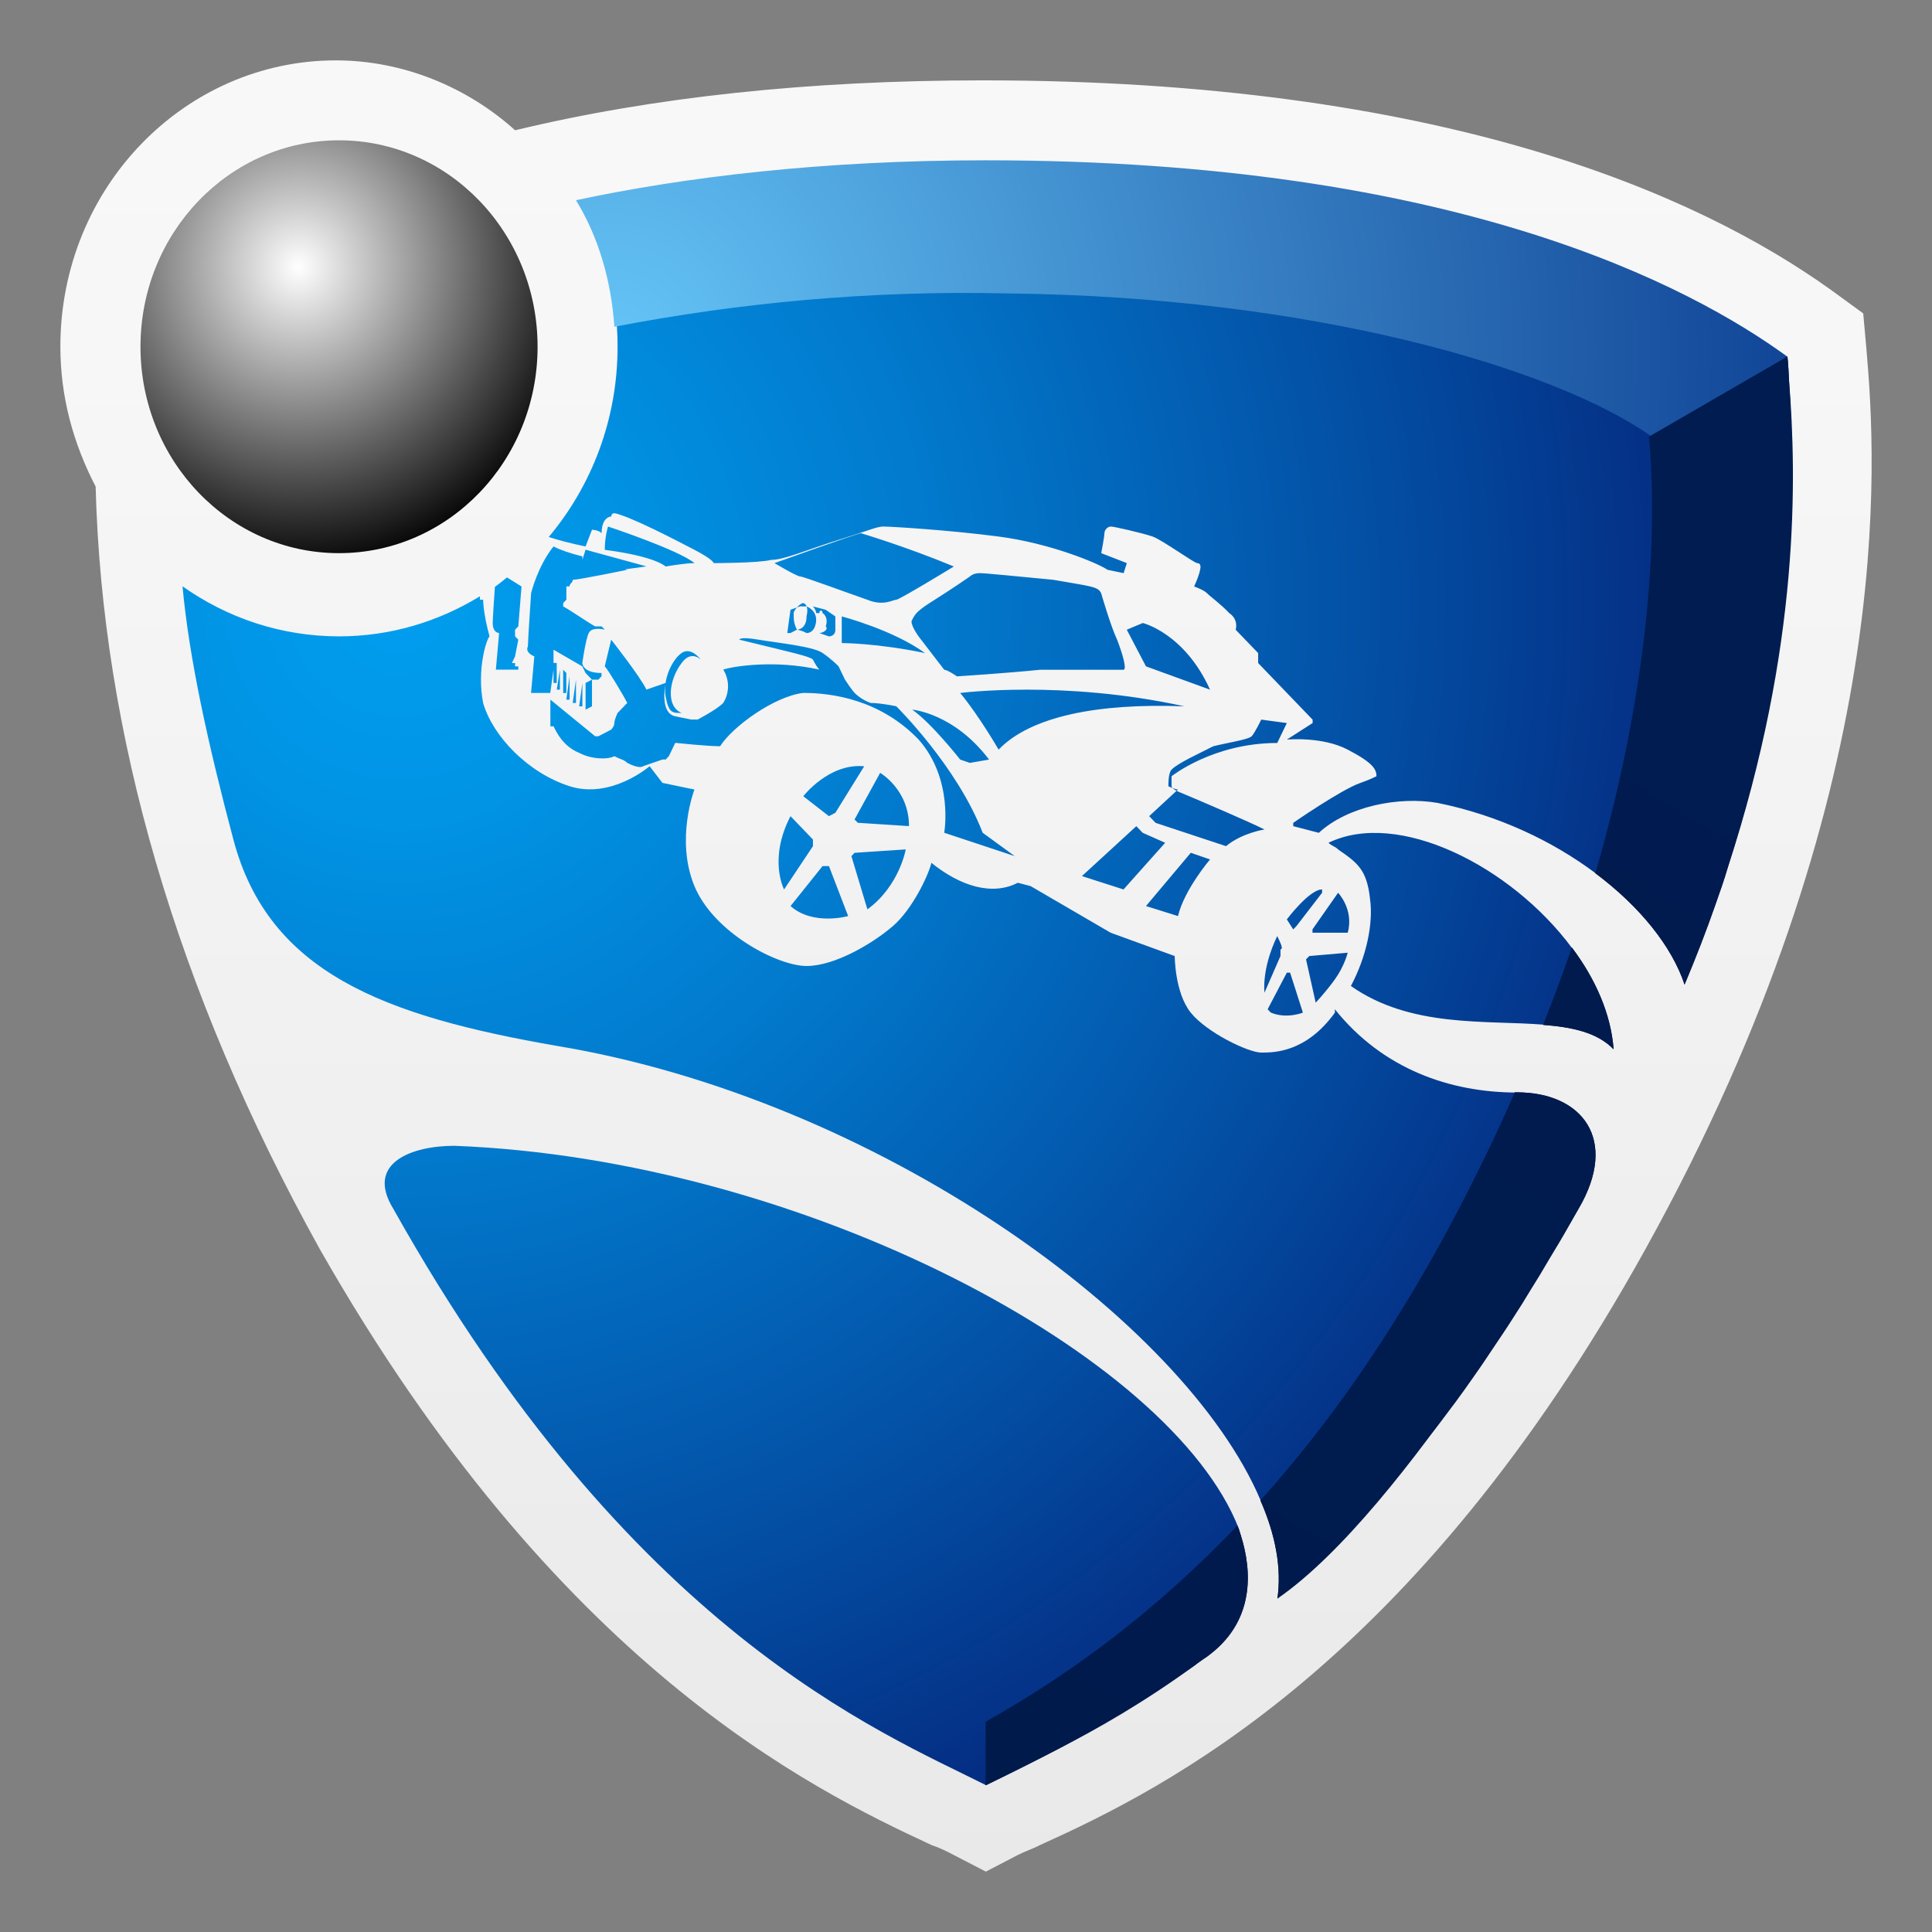 <svg width="32" height="32" viewBox="0 0 32 32" fill="none" xmlns="http://www.w3.org/2000/svg">
<rect x="0" y="0" width="32" height="32" fill="#808080" stroke="none"/>
<path d="M30.915 5.798L30.861 5.191L30.331 4.805C28.104 3.206 23.86 1.331 16.276 1.331C13.411 1.331 10.812 1.607 8.532 2.158C7.737 1.441 6.675 1 5.562 1C3.069 1 1 3.095 1 5.743C1 6.57 1.212 7.342 1.584 8.059C1.69 12.14 2.909 16.386 5.296 20.688C9.221 27.581 13.411 29.622 15.427 30.559C15.586 30.614 15.692 30.669 15.798 30.725L16.329 31L16.859 30.724C16.965 30.669 17.125 30.614 17.231 30.558C19.3 29.621 23.436 27.58 27.255 20.687C31.445 13.132 31.074 7.618 30.915 5.798Z" fill="url(#paint0_linear_21330_852412)"/>
<path d="M20.516 25.323C20.718 25.885 20.826 26.725 20.126 27.332C20.069 27.378 20.011 27.43 19.939 27.475C19.888 27.512 19.838 27.543 19.794 27.58C18.951 28.195 18.186 28.63 17.544 28.96C17.068 29.207 16.657 29.41 16.332 29.567H16.325V28.517C17.811 27.685 19.196 26.628 20.494 25.27C20.501 25.285 20.509 25.308 20.516 25.323Z" fill="url(#paint1_linear_21330_852412)"/>
<path d="M26.034 15.693C26.424 16.21 26.683 16.795 26.726 17.38C26.459 17.102 26.048 17.012 25.558 16.975C25.731 16.54 25.89 16.113 26.034 15.693Z" fill="url(#paint2_linear_21330_852412)"/>
<path d="M26.142 20.027C26.034 20.215 25.933 20.402 25.825 20.582C25.716 20.762 25.608 20.942 25.507 21.115C25.406 21.28 25.305 21.438 25.212 21.595C25.096 21.775 24.988 21.948 24.872 22.12C24.764 22.277 24.663 22.435 24.555 22.593C24.353 22.885 24.158 23.163 23.956 23.425C23.834 23.59 23.711 23.747 23.581 23.905C23.379 24.16 23.177 24.4 22.983 24.633C22.824 24.812 22.665 24.992 22.499 25.165C22.384 25.293 22.261 25.42 22.146 25.54C21.987 25.705 21.828 25.863 21.67 26.005C21.497 26.177 21.331 26.328 21.158 26.477C21.23 25.975 21.129 25.427 20.876 24.85C22.254 23.32 23.495 21.445 24.606 19.142C24.779 18.79 24.938 18.438 25.089 18.093H25.132C26.193 18.093 26.827 18.865 26.142 20.027Z" fill="url(#paint3_linear_21330_852412)"/>
<path d="M28.616 14.373C28.559 14.568 28.486 14.778 28.414 14.98C28.263 15.415 28.09 15.858 27.902 16.308C27.693 15.678 27.166 15.018 26.424 14.463C27.347 11.29 27.455 8.748 27.311 7.233L29.605 5.905C29.619 6.033 29.626 6.175 29.633 6.325C29.734 7.878 29.806 10.645 28.616 14.373Z" fill="url(#paint4_linear_21330_852412)"/>
<path d="M18.821 13.684L17.92 14.511L18.609 14.732L19.299 13.959L18.927 13.794L18.821 13.684ZM20.042 14.235L19.723 14.125L18.981 15.007L19.511 15.173C19.617 14.732 20.042 14.235 20.042 14.235ZM15.904 11.478C16.222 11.864 16.54 12.416 16.54 12.416C17.071 11.864 18.184 11.644 19.617 11.699C17.602 11.257 15.904 11.478 15.904 11.478ZM20.89 11.919C20.89 11.919 20.784 12.14 20.731 12.195C20.677 12.251 20.306 12.306 20.094 12.361C19.882 12.471 19.511 12.637 19.405 12.747C19.352 12.803 19.352 12.968 19.352 13.023C19.352 13.023 19.385 13.039 19.424 13.054C19.414 13.043 19.405 13.034 19.405 13.023V12.857C19.405 12.857 20.094 12.306 21.155 12.306L21.314 11.976L20.89 11.919ZM13.942 10.651C13.942 10.651 14.526 10.651 15.321 10.817C14.791 10.431 13.942 10.21 13.942 10.21V10.651ZM15.904 12.581L16.064 12.636L16.382 12.581C15.798 11.809 15.109 11.754 15.109 11.754C15.427 11.974 15.904 12.581 15.904 12.581ZM18.238 9.824C18.185 9.714 18.079 9.714 17.443 9.603C16.859 9.548 16.329 9.493 16.223 9.493C16.117 9.493 16.064 9.549 16.064 9.549C16.064 9.549 15.745 9.769 15.48 9.935C15.215 10.101 15.162 10.155 15.109 10.265C15.055 10.321 15.215 10.541 15.215 10.541L15.639 11.093C15.692 11.093 15.851 11.203 15.851 11.203C15.851 11.203 16.699 11.148 17.23 11.093H18.609C18.663 11.093 18.609 10.872 18.503 10.596C18.397 10.375 18.238 9.824 18.238 9.824ZM19.487 13.099L19.511 13.077C19.488 13.077 19.454 13.065 19.424 13.053C19.44 13.07 19.462 13.086 19.487 13.099ZM12.828 9.327C12.828 9.327 13.2 9.548 13.253 9.548C13.305 9.548 14.048 9.824 14.366 9.934C14.632 10.044 14.79 9.934 14.844 9.934C14.897 9.934 15.799 9.383 15.799 9.383C15.003 9.052 14.261 8.832 14.261 8.832C14.207 8.831 12.828 9.327 12.828 9.327ZM13.571 10.485L13.73 10.541C13.73 10.541 13.836 10.541 13.836 10.431V10.21L13.677 10.1L13.465 10.044C13.518 10.1 13.518 10.155 13.518 10.155H13.571C13.571 10.099 13.624 10.099 13.624 10.155C13.624 10.155 13.73 10.21 13.677 10.375C13.73 10.43 13.624 10.485 13.571 10.485ZM18.663 10.43L18.981 11.037L20.042 11.423C19.618 10.485 18.928 10.319 18.928 10.319L18.663 10.43ZM11.608 10.926C11.608 10.926 11.448 10.706 11.29 10.816C11.171 10.898 11.055 11.101 11.024 11.312L10.707 11.422C10.601 11.201 10.123 10.595 10.123 10.595L10.017 11.036C10.071 11.091 10.335 11.532 10.389 11.643L10.229 11.809C10.229 11.809 10.176 11.919 10.176 11.975C10.176 12.03 10.123 12.085 10.123 12.085L9.911 12.195H9.858L9.116 11.588V12.03H9.169C9.222 12.14 9.329 12.36 9.593 12.47C9.805 12.581 10.071 12.581 10.177 12.525C10.283 12.581 10.336 12.581 10.389 12.636C10.601 12.746 10.654 12.69 10.654 12.69L10.972 12.58H11.026L11.079 12.524L11.184 12.304C11.184 12.304 11.715 12.36 11.927 12.36C12.139 12.029 12.828 11.532 13.306 11.477C13.784 11.477 14.579 11.588 15.215 12.249C15.799 12.911 15.639 13.793 15.639 13.793L16.807 14.18L16.276 13.793C15.852 12.69 14.845 11.698 14.845 11.698C14.845 11.698 14.579 11.643 14.42 11.643C14.261 11.587 14.155 11.477 14.155 11.477C14.155 11.477 14.102 11.421 13.995 11.256L13.889 11.036C13.889 11.036 13.784 10.925 13.624 10.815C13.465 10.705 12.882 10.649 12.563 10.595C12.245 10.54 12.245 10.595 12.245 10.595C13.146 10.815 13.412 10.871 13.465 10.925C13.465 10.925 13.518 11.036 13.571 11.091C12.828 10.925 12.139 11.036 11.979 11.091C12.085 11.257 12.085 11.477 11.979 11.643C11.873 11.753 11.555 11.918 11.555 11.918H11.449L11.184 11.864C10.944 11.814 11.007 11.409 11.021 11.329C11.013 11.397 11.012 11.467 11.024 11.533C11.077 11.809 11.13 11.809 11.29 11.809C11.024 11.699 11.078 11.258 11.29 10.982C11.449 10.761 11.608 10.926 11.608 10.926ZM9.699 11.754L9.805 11.699V11.257L9.699 11.312V11.754ZM9.168 9.051C8.903 9.382 8.797 9.823 8.797 9.823C8.797 9.823 8.744 10.595 8.744 10.705C8.69 10.815 8.85 10.871 8.85 10.871L8.796 11.477H9.114L9.168 11.091V11.312H9.221V10.981H9.168V10.761L9.645 11.037L9.699 11.147L9.805 11.257H9.911L9.963 11.201V11.147C9.645 11.147 9.645 10.981 9.645 10.981C9.645 10.981 9.699 10.595 9.751 10.485C9.804 10.374 10.017 10.429 10.017 10.429L9.964 10.375H9.858C9.752 10.319 9.434 10.099 9.328 10.044V9.989L9.381 9.933V9.713H9.434C9.434 9.658 9.487 9.658 9.487 9.603C9.593 9.603 10.389 9.437 10.389 9.437L10.356 9.429C10.48 9.415 10.707 9.381 10.707 9.381L9.699 9.105L9.646 9.271V9.216C9.434 9.162 9.274 9.107 9.168 9.051ZM22.163 14.787L21.739 15.393V15.449H22.323C22.428 15.062 22.163 14.787 22.163 14.787ZM21.58 16.772L21.368 16.11H21.314L20.996 16.717L21.049 16.772C21.314 16.882 21.58 16.772 21.58 16.772ZM19.14 13.629L20.307 14.015C20.573 13.794 20.944 13.739 20.944 13.739C20.731 13.629 19.83 13.242 19.564 13.132C19.564 13.132 19.525 13.118 19.487 13.099L19.034 13.518L19.14 13.629ZM21.155 15.504C20.89 16.055 20.944 16.441 20.944 16.441L21.209 15.834V15.724C21.262 15.724 21.208 15.614 21.155 15.504ZM21.632 15.89L21.792 16.607C21.792 16.607 21.951 16.441 22.11 16.221C22.269 16 22.322 15.78 22.322 15.78L21.686 15.835L21.632 15.89ZM21.314 15.228L21.42 15.394L21.474 15.338L21.898 14.787V14.732C21.686 14.732 21.314 15.228 21.314 15.228ZM13.359 10.044L13.361 10.045C13.342 9.995 13.305 9.989 13.305 9.989C13.276 9.989 13.234 10.023 13.199 10.062L13.252 10.043L13.359 10.044ZM10.017 9.107C10.866 9.217 11.025 9.383 11.025 9.383C11.025 9.383 11.343 9.327 11.503 9.327C11.237 9.107 10.071 8.721 10.071 8.721C10.071 8.721 10.017 8.886 10.017 9.107ZM13.199 10.062L13.093 10.099L13.04 10.485H13.093L13.199 10.43C13.146 10.319 13.146 10.264 13.146 10.154C13.146 10.13 13.172 10.095 13.199 10.062ZM8.161 10.319C8.161 10.485 8.267 10.485 8.267 10.485L8.213 11.092H8.585V11.037H8.531V10.982H8.479L8.531 10.871L8.585 10.595L8.531 10.54V10.43L8.585 10.375L8.638 9.714L8.398 9.564C8.332 9.616 8.267 9.671 8.197 9.72C8.182 9.939 8.161 10.251 8.161 10.319ZM9.593 11.699H9.646V11.312L9.593 11.699ZM9.486 11.643H9.54V11.257L9.486 11.643ZM29.605 5.908C20.44 3.151 10.167 4.644 10.218 5.409C10.226 5.519 10.229 5.63 10.229 5.742C10.229 6.95 9.797 8.05 9.089 8.894C9.246 8.946 9.446 8.999 9.699 9.051L9.805 8.775C9.805 8.775 9.911 8.775 9.965 8.831C9.965 8.555 10.124 8.555 10.124 8.555C10.124 8.555 10.124 8.5 10.178 8.5C10.443 8.555 11.185 8.941 11.503 9.107C11.821 9.273 11.821 9.327 11.821 9.327C11.821 9.327 12.564 9.327 12.777 9.273C12.989 9.273 13.36 9.107 13.89 8.942C14.42 8.776 14.527 8.721 14.633 8.721C14.739 8.721 15.694 8.776 16.542 8.887C17.39 8.997 18.186 9.328 18.345 9.438L18.611 9.493L18.664 9.327L18.24 9.162C18.24 9.162 18.293 8.886 18.293 8.831C18.293 8.776 18.347 8.721 18.399 8.721C18.453 8.721 18.93 8.831 19.089 8.886C19.248 8.941 19.779 9.327 19.831 9.327C19.884 9.327 19.884 9.383 19.884 9.383C19.884 9.493 19.778 9.714 19.778 9.714C19.778 9.714 19.937 9.769 19.99 9.824C20.043 9.879 20.202 9.99 20.361 10.155C20.521 10.265 20.467 10.431 20.467 10.431L20.839 10.817V10.982L21.741 11.92V11.976L21.314 12.25C21.314 12.25 21.898 12.194 22.322 12.416C22.746 12.636 22.799 12.746 22.799 12.857C22.693 12.912 22.534 12.967 22.534 12.967C22.216 13.077 21.42 13.629 21.42 13.629V13.684L21.844 13.794C22.322 13.353 23.17 13.188 23.807 13.298C24.816 13.502 25.718 13.932 26.424 14.461C27.166 15.015 29.76 7.569 29.605 5.908ZM25.133 18.096C24.019 18.096 22.905 17.709 22.11 16.717V16.773C21.632 17.434 21.102 17.434 20.89 17.434C20.678 17.434 19.988 17.103 19.723 16.773C19.457 16.442 19.457 15.835 19.457 15.835L18.396 15.449L17.071 14.677L16.858 14.621C16.434 14.842 15.903 14.677 15.427 14.291C15.373 14.511 15.109 15.062 14.79 15.338C14.472 15.614 13.836 16 13.359 16C12.881 16 11.821 15.449 11.502 14.676C11.183 13.904 11.502 13.077 11.502 13.077L10.972 12.967L10.76 12.691C10.76 12.691 10.123 13.242 9.434 13.022C8.744 12.801 8.161 12.194 8.002 11.643C7.896 11.092 8.055 10.595 8.108 10.54C8.002 10.154 8.002 9.933 8.002 9.933H7.949V9.876C7.264 10.296 6.468 10.54 5.616 10.54C4.654 10.54 3.763 10.234 3.023 9.711C3.134 10.914 3.447 12.327 3.865 13.904C4.449 16.11 6.358 16.826 9.222 17.323C14.511 18.201 19.613 21.866 20.879 24.849C21.124 25.425 23.002 23.808 24.699 20.775C25.388 19.617 26.194 18.096 25.133 18.096ZM22.004 13.959C22.056 14.014 22.11 14.014 22.163 14.069C22.481 14.29 22.641 14.4 22.693 14.897C22.746 15.283 22.64 15.834 22.375 16.331C23.361 17.025 24.601 16.895 25.558 16.971C26.043 17.009 26.142 16.717 26.142 16.717C26.142 16.717 26.419 16.215 26.032 15.695C25.023 14.34 23.154 13.402 22.004 13.959ZM7.524 18.978C6.835 18.978 6.039 19.254 6.517 20.026C10.441 27.029 14.578 28.684 16.329 29.567C17.125 29.18 17.677 28.575 19.214 27.471C20.116 26.864 20.731 25.927 20.519 25.32C19.405 22.452 13.305 19.199 7.524 18.978ZM9.434 11.588V11.202L9.38 11.588H9.434ZM13.305 13.188L13.729 13.518L13.836 13.463L14.314 12.692C13.73 12.636 13.305 13.188 13.305 13.188ZM14.048 15.173L13.73 14.345H13.624L13.094 15.007C13.465 15.338 14.048 15.173 14.048 15.173ZM13.361 10.045C13.373 10.077 13.379 10.123 13.359 10.209C13.359 10.43 13.199 10.43 13.199 10.43C13.199 10.43 13.253 10.43 13.359 10.485C13.465 10.485 13.518 10.375 13.518 10.265C13.517 10.104 13.369 10.048 13.361 10.045ZM13.093 13.518C12.722 14.235 12.987 14.732 12.987 14.732L13.465 14.015V13.905L13.093 13.518ZM9.222 11.423H9.274V11.092L9.222 11.423ZM9.328 11.478H9.38V11.147L9.328 11.092V11.478ZM15.002 14.069L14.154 14.125L14.102 14.18L14.367 15.062C14.896 14.676 15.002 14.069 15.002 14.069ZM14.578 12.801L14.154 13.573L14.208 13.628L15.056 13.683C15.056 13.077 14.578 12.801 14.578 12.801Z" fill="url(#paint5_radial_21330_852412)"/>
<path d="M29.605 5.908C28.015 4.75 24.125 2.655 16.329 2.655C13.624 2.655 11.343 2.931 9.54 3.316C9.911 3.923 10.123 4.64 10.176 5.412C12.191 5.025 14.366 4.805 16.7 4.86C21.686 4.916 25.717 6.074 27.36 7.232L29.605 5.908Z" fill="url(#paint6_radial_21330_852412)"/>
<path d="M5.615 9.162C7.431 9.162 8.904 7.631 8.904 5.743C8.904 3.855 7.431 2.324 5.615 2.324C3.799 2.324 2.327 3.855 2.327 5.743C2.327 7.631 3.799 9.162 5.615 9.162Z" fill="url(#paint7_radial_21330_852412)"/>
<path d="M20.516 25.323C20.509 25.308 20.501 25.285 20.494 25.27C19.196 26.628 17.811 27.685 16.325 28.518V29.568H16.332C16.657 29.41 17.068 29.208 17.544 28.96C18.179 28.615 18.943 28.173 19.794 27.58C19.838 27.543 19.888 27.513 19.939 27.475C20.011 27.43 20.069 27.378 20.126 27.333C20.826 26.725 20.718 25.885 20.516 25.323ZM26.034 15.693C25.89 16.113 25.731 16.54 25.558 16.975C26.048 17.013 26.46 17.103 26.727 17.38C26.683 16.795 26.424 16.21 26.034 15.693ZM25.132 18.093H25.089C24.938 18.438 24.779 18.79 24.606 19.143C23.495 21.445 22.254 23.32 20.877 24.85C21.129 25.428 21.23 25.975 21.158 26.478C23.277 25.02 26.034 20.215 26.142 20.028C26.828 18.865 26.193 18.093 25.132 18.093ZM29.634 6.325C29.626 6.175 29.619 6.033 29.605 5.905L27.311 7.233C27.455 8.748 27.347 11.29 26.424 14.463C27.166 15.018 27.693 15.678 27.902 16.308C28.09 15.858 28.263 15.415 28.414 14.98C28.486 14.778 28.559 14.568 28.616 14.373C29.821 10.698 29.756 7.885 29.634 6.325Z" fill="url(#paint8_linear_21330_852412)"/>
<defs>
<linearGradient id="paint0_linear_21330_852412" x1="16" y1="33.075" x2="16" y2="-17.015" gradientUnits="userSpaceOnUse">
<stop stop-color="#E8E8E8"/>
<stop offset="0.544" stop-color="#F7F7F7"/>
<stop offset="1" stop-color="#FCFCFC"/>
</linearGradient>
<linearGradient id="paint1_linear_21330_852412" x1="17.372" y1="29.674" x2="19.753" y2="25.476" gradientUnits="userSpaceOnUse">
<stop stop-color="#01164B"/>
<stop offset="1" stop-color="#001B50"/>
</linearGradient>
<linearGradient id="paint2_linear_21330_852412" x1="26.06" y1="17.147" x2="26.615" y2="16.168" gradientUnits="userSpaceOnUse">
<stop stop-color="#01164B"/>
<stop offset="1" stop-color="#001B50"/>
</linearGradient>
<linearGradient id="paint3_linear_21330_852412" x1="21.66" y1="25.965" x2="25.559" y2="19.095" gradientUnits="userSpaceOnUse">
<stop stop-color="#01164B"/>
<stop offset="1" stop-color="#001B50"/>
</linearGradient>
<linearGradient id="paint4_linear_21330_852412" x1="26.175" y1="14.496" x2="30.24" y2="7.334" gradientUnits="userSpaceOnUse">
<stop stop-color="#01164B"/>
<stop offset="1" stop-color="#001B50"/>
</linearGradient>
<radialGradient id="paint5_radial_21330_852412" cx="0" cy="0" r="1" gradientUnits="userSpaceOnUse" gradientTransform="translate(6.67 9.913) scale(21.919 22.79)">
<stop stop-color="#019EEF"/>
<stop offset="0.154" stop-color="#0194E5"/>
<stop offset="0.417" stop-color="#0278CB"/>
<stop offset="0.755" stop-color="#034CA1"/>
<stop offset="1" stop-color="#04287E"/>
</radialGradient>
<radialGradient id="paint6_radial_21330_852412" cx="0" cy="0" r="1" gradientUnits="userSpaceOnUse" gradientTransform="translate(10.204 5.823) scale(21.454 22.306)">
<stop stop-color="#65C5F7"/>
<stop offset="1" stop-color="#08388D"/>
</radialGradient>
<radialGradient id="paint7_radial_21330_852412" cx="0" cy="0" r="1" gradientUnits="userSpaceOnUse" gradientTransform="translate(4.945 4.422) scale(4.896 5.091)">
<stop stop-color="white"/>
<stop offset="1"/>
</radialGradient>
<linearGradient id="paint8_linear_21330_852412" x1="17.279" y1="30.555" x2="31.125" y2="7.61" gradientUnits="userSpaceOnUse">
<stop stop-color="#001A4C"/>
<stop offset="1" stop-color="#011C51"/>
</linearGradient>
</defs>
</svg>
